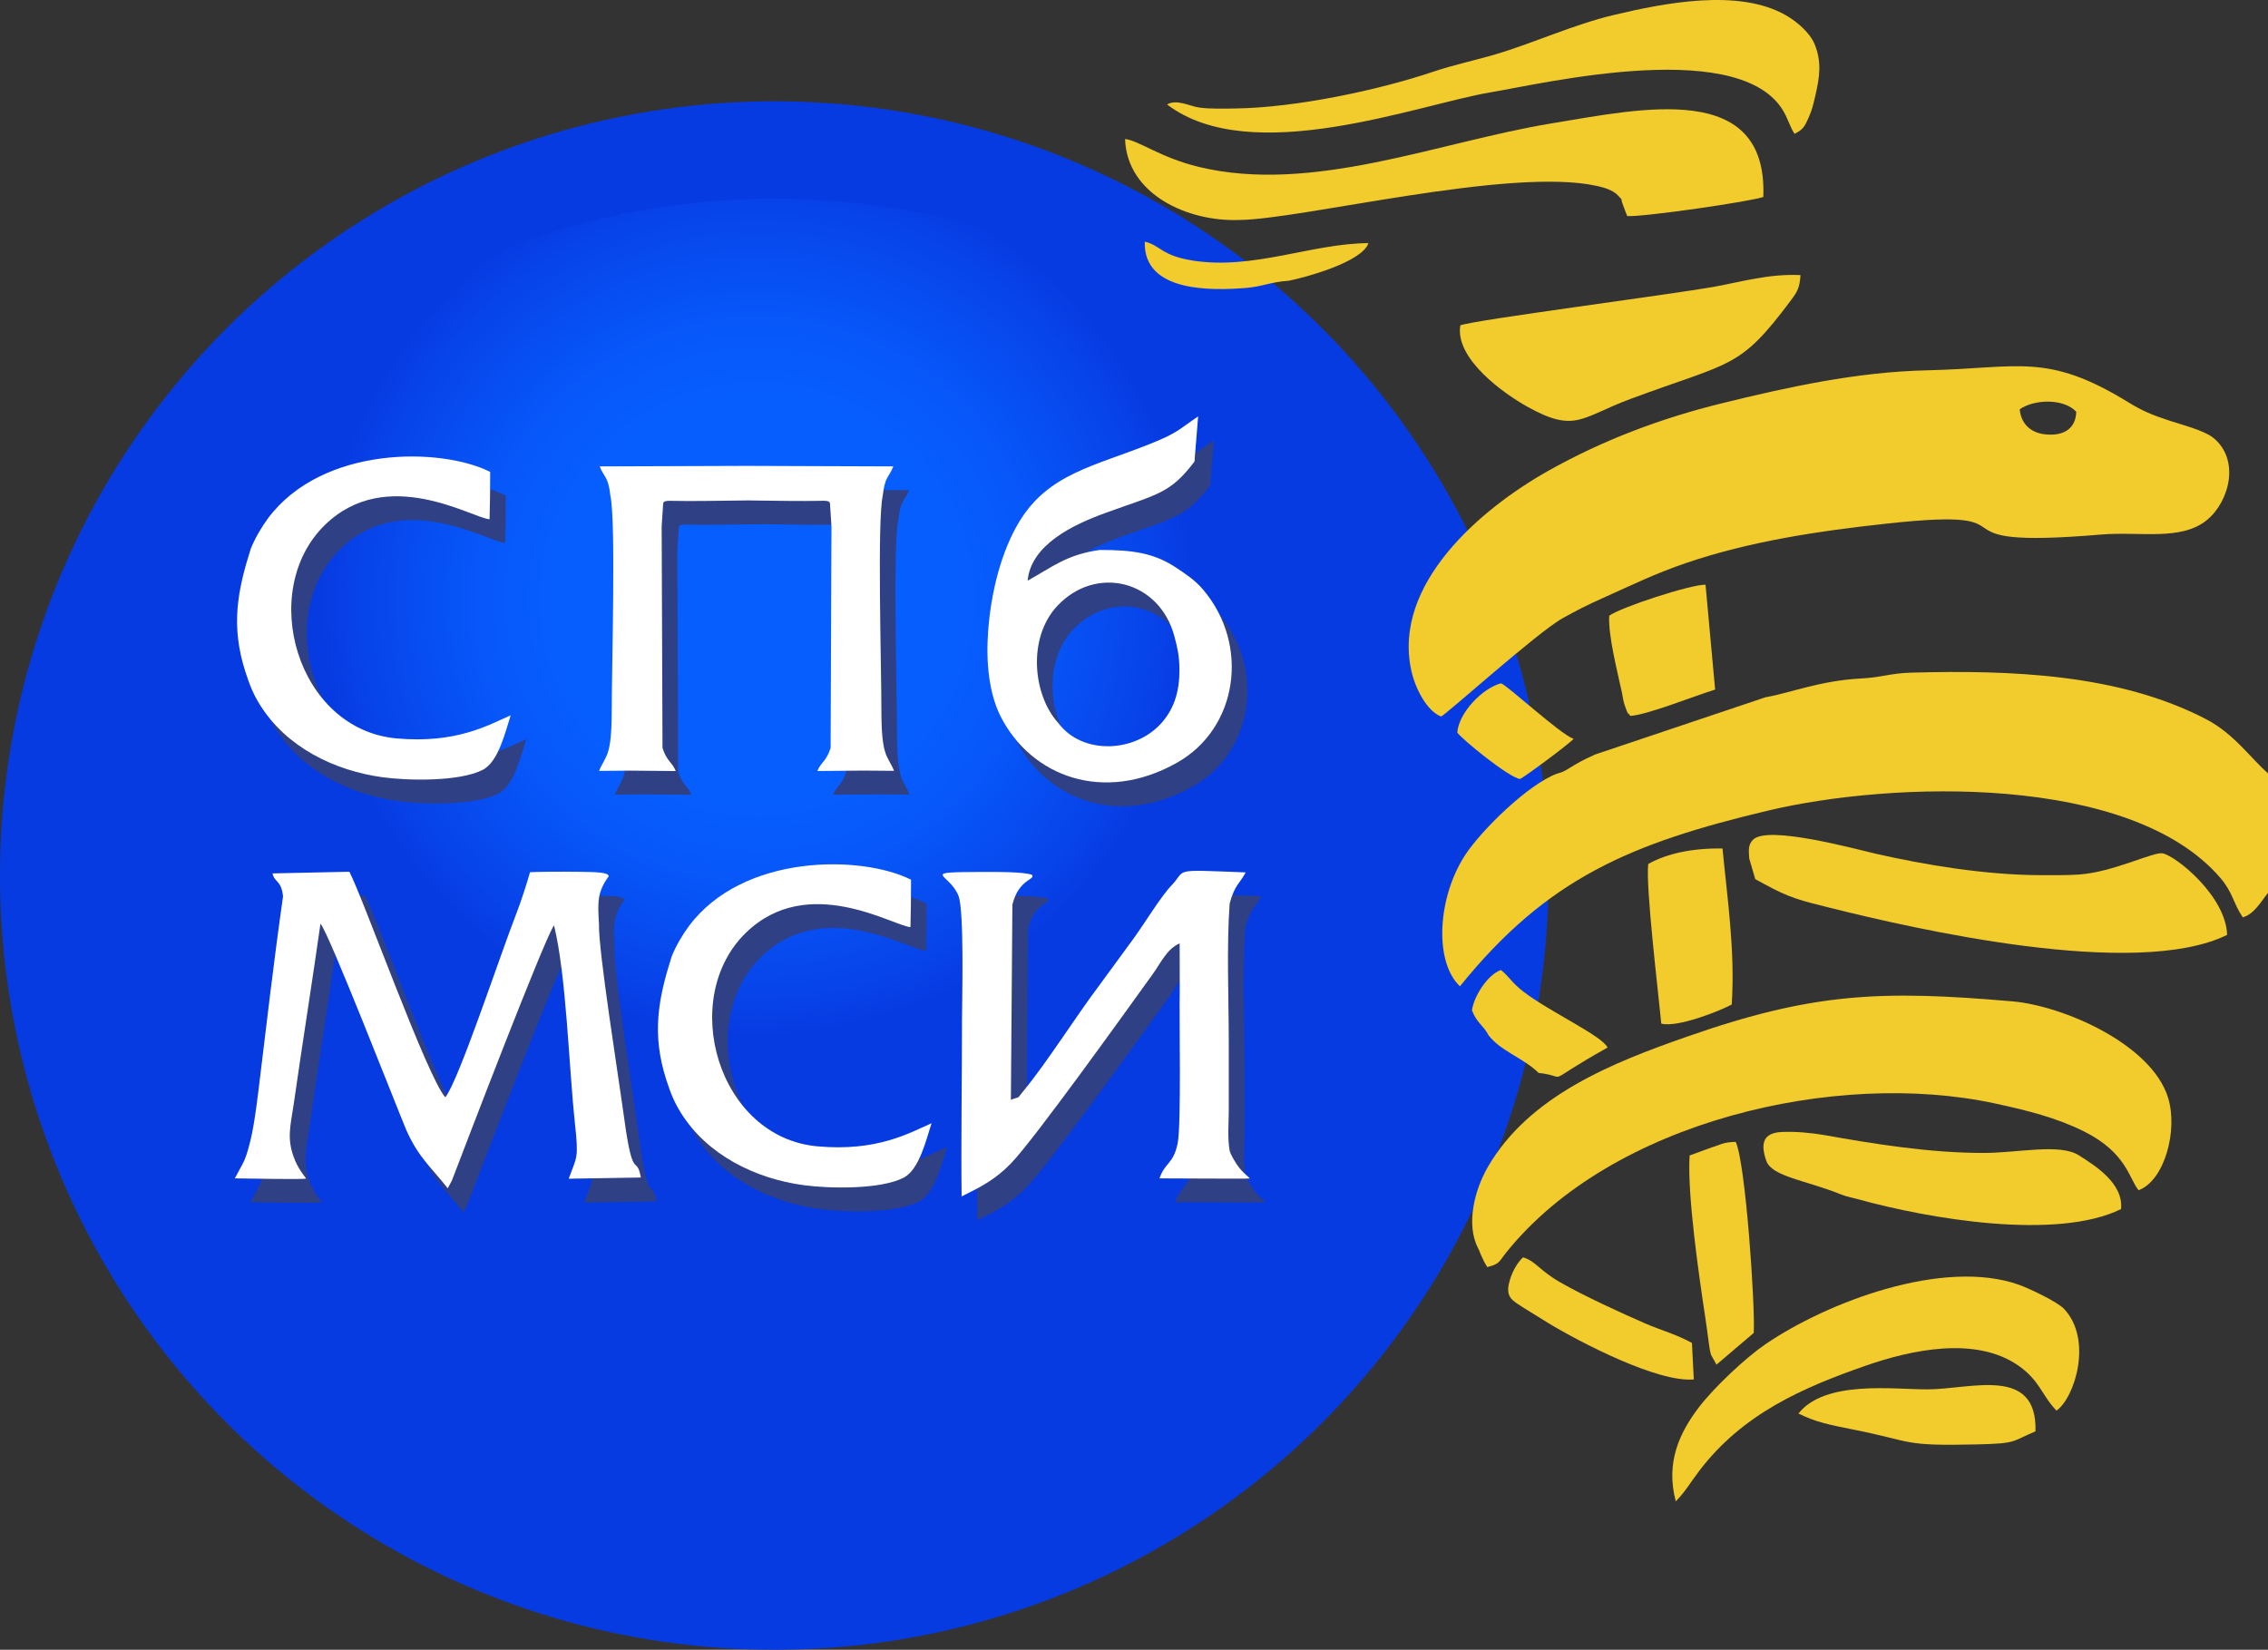 <?xml version="1.0" encoding="UTF-8"?> <svg xmlns="http://www.w3.org/2000/svg" xmlns:xlink="http://www.w3.org/1999/xlink" version="1.1" id="Слой_1" x="0px" y="0px" viewBox="0 0 58.604 42.634" style="enable-background:new 0 0 58.604 42.634;" xml:space="preserve"><rect x="0" y="0" width="58.604" height="42.634" fill="#333333" stroke="none"/> <style type="text/css"> .st0{fill-rule:evenodd;clip-rule:evenodd;fill:#073BE2;} .st1{fill-rule:evenodd;clip-rule:evenodd;fill:url(#SVGID_1_);} .st2{fill-rule:evenodd;clip-rule:evenodd;fill:#F2CB2D;} .st3{fill-rule:evenodd;clip-rule:evenodd;fill:#2F4084;} .st4{fill-rule:evenodd;clip-rule:evenodd;fill:#FFFFFF;} </style> <circle class="st0" cx="20.008" cy="22.626" r="20.008"></circle> <radialGradient id="SVGID_1_" cx="19.56" cy="15.481" r="11.278" gradientUnits="userSpaceOnUse"> <stop offset="0.46" style="stop-color:#075EFF"></stop> <stop offset="0.642" style="stop-color:#0757F9"></stop> <stop offset="0.904" style="stop-color:#0744E9"></stop> <stop offset="1" style="stop-color:#073BE2"></stop> </radialGradient> <ellipse class="st1" cx="20.008" cy="16.303" rx="14.895" ry="11.167"></ellipse> <path class="st2" d="M52.189,10.576c0.031,0.372,0.278,0.601,0.636,0.646 c0.48,0.06,0.813-0.133,0.824-0.581C53.327,10.294,52.574,10.312,52.189,10.576 M36.469,17.336c0.103,0.464,0.405,1.042,0.766,1.18 c0.075,0.002,2.495-2.182,3.147-2.542c0.364-0.202,0.623-0.336,1.044-0.523 c0.756-0.338,1.322-0.623,2.168-0.91c1.602-0.543,3.322-0.811,5.201-1.014 c4.094-0.442,0.736,0.69,5.499,0.287c1-0.084,2.062,0.173,2.732-0.375 c0.59-0.483,0.861-1.577,0.153-2.133c-0.233-0.183-0.794-0.328-1.115-0.433 c-0.461-0.151-0.706-0.254-1.074-0.48c-2.109-1.294-2.826-0.875-5.193-0.823 c-1.81,0.04-3.61,0.434-5.324,0.857c-1.568,0.387-3.055,0.948-4.462,1.738 C38.263,13.146,35.972,15.097,36.469,17.336z"></path> <path class="st2" d="M40.23,19.994c-0.746,0.275-1.953,1.465-2.365,2.093 c-0.729,1.113-0.809,2.771-0.141,3.402c2.255-2.794,4.407-3.696,7.966-4.542 c3.194-0.759,9.363-0.965,11.684,1.742c0.327,0.382,0.33,0.652,0.578,1.017 c0.294-0.079,0.47-0.408,0.653-0.632v-3.09 c-0.451-0.388-0.872-1.02-1.606-1.401c-2.247-1.167-5.025-1.271-7.614-1.2 c-0.54,0.015-0.754,0.123-1.301,0.151c-1.06,0.055-1.844,0.38-2.461,0.484 l-4.4,1.478C40.554,19.79,40.522,19.926,40.23,19.994"></path> <path class="st2" d="M38.44,30.166c-0.333,0.579-0.567,1.471-0.249,2.086 c0.044,0.085,0.038,0.093,0.071,0.166c0.069,0.154,0.096,0.212,0.169,0.327 c0.331-0.087,0.287-0.126,0.493-0.382c2.721-3.389,8.523-4.731,12.62-3.848 c0.847,0.183,1.592,0.369,2.304,0.723c1.103,0.549,1.17,1.231,1.411,1.52 c0.669-0.242,1.027-1.549,0.761-2.397c-0.43-1.376-2.702-2.37-4.025-2.484 c-3.377-0.291-5.138-0.23-8.396,0.91C41.686,27.456,39.512,28.306,38.44,30.166"></path> <path class="st2" d="M32.018,5.685c1.612-0.013,7.018-1.382,9.253-0.878 c0.171,0.038,0.409,0.104,0.538,0.246c0.167,0.185,0.029-0.007,0.135,0.262 l0.075,0.201c0.005-0.012,0.015,0.047,0.028,0.068 c0.415,0.028,3.202-0.378,3.516-0.494c0.12-3.017-3.136-2.285-5.475-1.901 c-2.914,0.479-6.17,1.832-9.108,1.125c-0.995-0.24-1.546-0.679-1.909-0.722 C29.12,5.025,30.69,5.733,32.018,5.685"></path> <path class="st2" d="M45.355,22.719l0.165,0.09c0.014,0.008,0.038,0.02,0.053,0.029 c0.665,0.368,0.963,0.435,1.721,0.624c2.152,0.537,7.89,1.861,10.253,0.698 c-0.025-0.994-1.313-2.038-1.668-2.108c-0.23-0.046-1.285,0.49-2.162,0.548 c-0.313,0.021-0.668,0.017-0.984,0.016c-1.446-0.002-3.036-0.274-4.257-0.552 c-0.536-0.122-2.793-0.744-3.175-0.367c-0.125,0.123-0.121,0.252-0.102,0.488 L45.355,22.719z"></path> <path class="st2" d="M41.697,0.388c-1.041,0.247-2.057,0.721-3.047,1.014 c-0.533,0.158-1.1,0.277-1.609,0.449c-1.418,0.48-3.561,0.93-5.107,0.952 c-0.29,0.004-0.692,0.017-0.972-0.028C30.742,2.74,30.398,2.555,30.157,2.7 c2.178,1.661,6.507-0.007,8.375-0.317c1.373-0.228,6.631-1.483,7.615,0.611 l0.155,0.348c0.009,0.017,0.026,0.044,0.033,0.058 c0.008,0.014,0.022,0.039,0.035,0.058c0.214-0.105,0.256-0.179,0.355-0.397 c0.099-0.218,0.128-0.353,0.183-0.59c0.111-0.48,0.17-0.875-0.022-1.336 c-0.119-0.284-0.444-0.571-0.737-0.739C44.922-0.31,42.985,0.082,41.697,0.388"></path> <path class="st2" d="M43.301,38.799c0.251-0.255,0.36-0.464,0.612-0.795 c1.113-1.46,2.649-2.139,4.299-2.712c1.156-0.402,2.85-0.782,3.965,0.015 c0.541,0.388,0.582,0.757,0.962,1.147c0.473-0.334,0.943-1.836,0.194-2.63 c-0.173-0.183-0.902-0.529-1.161-0.621c-1.953-0.696-4.961,0.447-6.555,1.536 c-0.513,0.351-1.32,1.107-1.716,1.626C43.403,37.017,43.033,37.789,43.301,38.799 "></path> <path class="st2" d="M37.734,8.409c-0.145,0.868,1.139,1.771,1.729,2.1 c1.248,0.695,1.39,0.274,2.674-0.202c2.638-0.978,2.807-0.761,4.146-2.555 c0.16-0.215,0.219-0.312,0.241-0.643c-0.816-0.038-1.512,0.171-2.208,0.297 C43.178,7.613,38.024,8.277,37.734,8.409"></path> <path class="st2" d="M48.021,30.994c1.808,0.5,5.113,1.072,6.786,0.252 c0.068-0.669-0.683-1.131-1.091-1.39c-0.493-0.313-1.569-0.062-2.453-0.061 c-1.404,0.002-2.853-0.236-4.113-0.46c-0.34-0.06-0.767-0.099-1.118-0.081 c-0.447,0.023-0.56,0.266-0.391,0.747c0.143,0.407,1.041,0.505,1.924,0.864 C47.707,30.923,47.85,30.947,48.021,30.994"></path> <path class="st2" d="M42.589,22.328c-0.066,0.611,0.254,3.254,0.338,4.125 c0.415,0.11,1.521-0.33,1.82-0.494c0.092-1.388-0.12-2.787-0.238-4.031 C43.729,21.913,43.06,22.061,42.589,22.328"></path> <path class="st2" d="M52.596,36.99c0.048-1.709-1.667-1.085-2.801-1.085 c-0.889-0-2.636-0.243-3.324,0.624c0.428,0.216,0.795,0.291,1.405,0.412 c1.6,0.316,1.24,0.433,3.223,0.386C52.123,37.302,51.957,37.258,52.596,36.99"></path> <path class="st2" d="M43.659,29.86c-0.065,0.998,0.24,3.103,0.404,4.183 c0.037,0.239,0.056,0.41,0.088,0.635c0.02,0.138,0.029,0.234,0.065,0.341 l0.137,0.247l0.963-0.82c0.04-0.7-0.211-4.399-0.466-4.937 c-0.331,0.007-0.39,0.075-0.625,0.144L43.659,29.86z"></path> <path class="st2" d="M41.581,15.913c-0.028,0.52,0.216,1.457,0.329,1.985 c0.032,0.151,0.032,0.219,0.074,0.335c0.102,0.281,0.048,0.139,0.145,0.268 c0.424-0.024,1.647-0.513,2.189-0.681l-0.248-2.709 C43.703,15.097,41.86,15.699,41.581,15.913"></path> <path class="st2" d="M40.003,34.189c0.849,0.514,2.838,1.543,3.764,1.459l-0.048-0.942 c-0.37-0.211-0.821-0.337-1.206-0.504c-0.623-0.27-1.615-0.728-2.195-1.062 c-0.559-0.322-0.626-0.544-0.964-0.647c-0.156,0.144-0.303,0.404-0.364,0.678 c-0.08,0.361,0.097,0.44,0.352,0.609L40.003,34.189z"></path> <path class="st2" d="M38.464,26.755c0.312,0.409,0.915,0.595,1.292,0.972 c0.871,0.097-0.008,0.344,1.782-0.655c-0.132-0.302-1.516-0.933-2.183-1.453 c-0.296-0.23-0.343-0.363-0.571-0.552c-0.339,0.117-0.695,0.664-0.749,1.041 C38.151,26.428,38.327,26.493,38.464,26.755"></path> <path class="st2" d="M40.661,19.094c-0.35-0.123-1.714-1.386-1.877-1.436 c-0.463,0.121-1.085,0.743-1.129,1.273c0.144,0.194,1.325,1.155,1.619,1.2 C39.378,20.093,40.545,19.227,40.661,19.094"></path> <path class="st2" d="M33.299,7.256c0.409-0.081,1.903-0.482,2.06-0.973 c-1.461,0.007-2.977,0.699-4.542,0.45c-0.818-0.13-0.82-0.389-1.237-0.488 c-0.041,1.323,1.751,1.261,2.583,1.199C32.626,7.409,32.833,7.284,33.299,7.256"></path> <path class="st3" d="M7.076,28.842c-0.078,0.64-0.144,1.02-0.204,1.261 c-0.14,0.563-0.182,0.542-0.4,0.964c0.178-0.001,1.789,0.036,1.84,0.004 c0.009-0.005-0.168-0.197-0.278-0.456C7.793,30.05,7.914,29.709,7.997,29.125 C8.191,27.757,8.495,25.836,8.684,24.486c0.199,0.194,1.974,4.756,2.217,5.331 c0.319,0.717,0.635,0.949,1.071,1.507l0.109-0.203 c0.318-0.832,2.389-6.254,2.638-6.593c0.319,1.308,0.377,3.59,0.538,5.108 c0.1,0.94,0.056,0.846-0.16,1.441l1.865-0.031 c-0.117-0.629-0.2,0.169-0.43-1.523c-0.146-1.073-0.675-4.375-0.652-5.026 c-0.035-0.573-0.046-0.825,0.25-1.234c0.004-0.109-0.352-0.111-0.747-0.117 c-0.528-0.009-1.147,0-1.286,0.01c-0.062,0.231-0.229,0.748-0.339,1.031 c-0.453,1.164-1.495,4.336-1.85,4.787c-0.471-0.526-2.12-5.143-2.479-5.83 l-1.984,0.042c0.053,0.245,0.222,0.161,0.272,0.591 C7.478,25.463,7.282,27.153,7.076,28.842"></path> <path class="st3" d="M25.252,31.535c0.502-0.249,0.865-0.432,1.274-0.854 c0.602-0.62,2.988-3.955,3.667-4.897c0.201-0.278,0.364-0.651,0.692-0.788 l0.002,1.231c-0.017,0.697,0.044,3.476-0.055,3.941 c-0.115,0.542-0.323,0.475-0.468,0.899c0.186-0,2.32,0.013,2.329,0.003 c0.011-0.014-0.135-0.11-0.262-0.27c-0.129-0.161-0.24-0.387-0.249-0.43 c-0.065-0.318-0.027-0.736-0.027-1.045c0.001-0.598-0-1.196-0-1.794 c-0.001-1.142-0.058-2.448,0.023-3.57c0.133-0.484,0.254-0.504,0.414-0.801 c-1.966-0.074-1.506-0.091-1.919,0.339c-0.274,0.286-0.703,0.993-0.98,1.374 c-0.311,0.427-0.587,0.804-0.861,1.177c-0.627,0.83-1.372,2.021-1.974,2.749 c-0.204,0.246-0.059,0.132-0.332,0.237l0.039-5.046 c0.172-0.686,0.626-0.636,0.499-0.774c-0.254-0.073-0.891-0.07-1.24-0.069 c-1.719,0.009-0.885,0.017-0.651,0.618c0.152,0.391,0.091,2.694,0.09,3.194 C25.262,28.411,25.234,30.086,25.252,31.535"></path> <path class="st3" d="M30.814,20.328C32.395,19.438,32.699,17.288,31.5,15.863 c-0.205-0.244-0.424-0.389-0.696-0.571c-0.572-0.382-1.116-0.465-1.981-0.463 c-0.868,0.123-1.227,0.443-1.865,0.794c0.089-0.933,1.184-1.449,2.002-1.747 c1.347-0.49,1.677-0.493,2.311-1.332l0.094-1.166 c-0.512,0.345-0.515,0.42-1.251,0.714c-1.441,0.576-2.62,0.771-3.371,2.006 c-0.46,0.758-0.732,1.812-0.805,2.844c-0.055,0.77,0.015,1.584,0.326,2.194 C27.05,20.679,28.92,21.395,30.814,20.328 M30.75,17.061 c0.073,0.276,0.127,0.488,0.13,0.847c0.005,0.614-0.157,1.052-0.474,1.403 c-0.692,0.764-2.043,0.812-2.655-0.01c-0.658-0.718-0.805-2.204-0.019-3.035 C28.731,15.211,30.365,15.613,30.75,17.061z"></path> <path class="st3" d="M6.745,17.978c0.112,0.349,0.209,0.585,0.377,0.854 c0.681,1.093,1.923,1.702,3.172,1.871c0.675,0.091,1.982,0.113,2.579-0.191 c0.414-0.211,0.589-0.996,0.726-1.411c-0.588,0.259-1.407,0.735-2.943,0.598 c-2.578-0.229-3.609-3.817-1.854-5.521c1.603-1.556,3.805-0.176,4.252-0.145 l0.012-0.584l0.004-0.64c-1.281-0.643-4.34-0.678-5.741,1.2 c-0.162,0.217-0.33,0.503-0.443,0.779C6.542,15.875,6.36,16.782,6.745,17.978"></path> <path class="st3" d="M23.214,13.422c-0.147,0.668-0.036,4.382-0.035,5.547 c0.001,1.229,0.159,1.157,0.327,1.567l-0.797-0.007l-1.184,0.011 c0.088-0.228,0.234-0.247,0.342-0.599l0.022-5.725l-0.039-0.59 c-0.005-0.076-0.115-0.072-0.287-0.068c-0.385,0.01-1.071,0-1.771-0.01v-0.003 c-0.043,0.001-0.086,0.001-0.13,0.002l-0.063,0.001 c-0.7,0.01-1.386,0.02-1.771,0.01c-0.172-0.004-0.282-0.008-0.287,0.068 l-0.039,0.59l0.022,5.725c0.109,0.352,0.254,0.371,0.342,0.599l-1.184-0.011 l-0.797,0.007c0.168-0.41,0.327-0.339,0.327-1.567 c0-1.166,0.112-4.879-0.035-5.547c-0.058-0.507-0.153-0.449-0.277-0.756 l3.699-0.012h0.076h0.116l3.699,0.012C23.367,12.972,23.272,12.915,23.214,13.422"></path> <path class="st3" d="M17.619,28.518c0.112,0.349,0.209,0.585,0.377,0.854 c0.681,1.093,1.923,1.702,3.172,1.871c0.676,0.092,1.982,0.113,2.58-0.191 c0.414-0.211,0.589-0.996,0.725-1.41c-0.588,0.259-1.407,0.735-2.943,0.598 c-2.579-0.228-3.609-3.817-1.854-5.52c1.603-1.557,3.805-0.176,4.252-0.145 l0.011-0.584l0.004-0.641c-1.281-0.643-4.341-0.678-5.741,1.2 c-0.162,0.216-0.33,0.503-0.443,0.779C17.417,26.415,17.235,27.323,17.619,28.518"></path> <path class="st4" d="M6.673,28.227C6.595,28.866,6.529,29.246,6.468,29.488 c-0.14,0.563-0.182,0.542-0.4,0.964c0.178-0.001,1.788,0.036,1.839,0.004 c0.009-0.006-0.168-0.197-0.278-0.456c-0.24-0.566-0.119-0.906-0.036-1.49 c0.194-1.369,0.498-3.289,0.688-4.639c0.199,0.194,1.974,4.756,2.217,5.331 c0.319,0.717,0.635,0.949,1.071,1.507l0.109-0.203 c0.318-0.832,2.39-6.254,2.638-6.593c0.319,1.308,0.378,3.59,0.539,5.107 c0.1,0.94,0.056,0.846-0.16,1.441l1.865-0.031 c-0.117-0.629-0.2,0.169-0.43-1.523c-0.146-1.073-0.675-4.375-0.652-5.026 c-0.035-0.573-0.046-0.825,0.25-1.234c0.004-0.109-0.352-0.111-0.747-0.117 c-0.528-0.009-1.147,0.001-1.286,0.01c-0.062,0.231-0.228,0.748-0.339,1.032 c-0.453,1.164-1.495,4.336-1.849,4.786c-0.472-0.526-2.12-5.143-2.479-5.83 L7.042,22.571c0.053,0.245,0.222,0.161,0.272,0.591 C7.074,24.847,6.878,26.537,6.673,28.227"></path> <path class="st4" d="M24.848,30.919c0.502-0.25,0.865-0.432,1.275-0.854 c0.602-0.62,2.988-3.955,3.667-4.897c0.201-0.278,0.365-0.651,0.692-0.788 l0.002,1.231c-0.016,0.697,0.044,3.476-0.055,3.942 c-0.114,0.542-0.322,0.475-0.468,0.899c0.186-0,2.32,0.013,2.329,0.003 c0.011-0.014-0.135-0.11-0.263-0.27c-0.129-0.161-0.24-0.387-0.249-0.43 c-0.065-0.318-0.027-0.736-0.027-1.045c0.001-0.598-0-1.196-0-1.794 c-0.001-1.142-0.058-2.447,0.023-3.57c0.133-0.484,0.255-0.504,0.414-0.801 c-1.966-0.074-1.507-0.09-1.919,0.339c-0.275,0.286-0.703,0.993-0.981,1.374 c-0.311,0.427-0.587,0.804-0.861,1.177c-0.627,0.83-1.372,2.021-1.974,2.749 c-0.204,0.246-0.059,0.132-0.332,0.238l0.039-5.046 c0.171-0.686,0.626-0.636,0.498-0.774c-0.254-0.073-0.891-0.07-1.24-0.069 c-1.719,0.009-0.886,0.017-0.651,0.618c0.152,0.391,0.091,2.694,0.091,3.194 C24.859,27.795,24.83,29.47,24.848,30.919"></path> <path class="st4" d="M30.41,19.712c1.581-0.89,1.885-3.04,0.686-4.465 c-0.205-0.244-0.424-0.389-0.696-0.571c-0.571-0.382-1.115-0.465-1.982-0.464 c-0.868,0.123-1.226,0.443-1.865,0.794c0.088-0.933,1.184-1.449,2.002-1.747 c1.346-0.49,1.677-0.493,2.31-1.332l0.094-1.166 c-0.512,0.345-0.515,0.42-1.251,0.714c-1.441,0.576-2.62,0.77-3.37,2.006 c-0.46,0.758-0.732,1.812-0.806,2.844c-0.055,0.77,0.016,1.584,0.326,2.194 C26.646,20.063,28.516,20.779,30.41,19.712 M30.346,16.445 c0.073,0.276,0.127,0.488,0.13,0.847c0.005,0.614-0.157,1.052-0.474,1.403 c-0.692,0.764-2.044,0.812-2.655-0.01c-0.658-0.718-0.806-2.204-0.019-3.035 C28.327,14.595,29.961,14.997,30.346,16.445z"></path> <path class="st4" d="M6.341,17.362c0.112,0.349,0.209,0.585,0.377,0.854 c0.681,1.093,1.923,1.702,3.173,1.871c0.675,0.091,1.982,0.113,2.58-0.191 c0.414-0.211,0.589-0.996,0.725-1.411c-0.588,0.259-1.407,0.734-2.943,0.598 C7.674,18.856,6.644,15.268,8.398,13.564c1.603-1.556,3.805-0.175,4.252-0.145 L12.662,12.836l0.004-0.641c-1.281-0.643-4.34-0.678-5.741,1.2 c-0.161,0.217-0.33,0.503-0.443,0.779C6.138,15.259,5.957,16.166,6.341,17.362"></path> <path class="st4" d="M22.81,12.806c-0.146,0.668-0.035,4.381-0.035,5.547 c0,1.229,0.159,1.157,0.327,1.567L22.305,19.914l-1.184,0.011 c0.088-0.228,0.234-0.247,0.342-0.599l0.022-5.725l-0.039-0.59 c-0.005-0.076-0.115-0.072-0.288-0.068c-0.385,0.01-1.071,0-1.771-0.01V12.931 c-0.043,0.001-0.086,0.001-0.13,0.002l-0.063,0.001 c-0.699,0.01-1.386,0.019-1.771,0.01c-0.172-0.004-0.282-0.008-0.287,0.068 l-0.039,0.59l0.022,5.725c0.109,0.351,0.254,0.371,0.342,0.599l-1.184-0.011 l-0.797,0.007c0.168-0.41,0.327-0.339,0.327-1.567 c0.001-1.166,0.111-4.879-0.035-5.547c-0.058-0.507-0.153-0.449-0.277-0.755 l3.698-0.013h0.076h0.116l3.698,0.013C22.963,12.356,22.868,12.299,22.81,12.806"></path> <path class="st4" d="M17.216,27.903c0.112,0.349,0.209,0.585,0.377,0.854 c0.681,1.093,1.923,1.702,3.173,1.871c0.675,0.091,1.982,0.113,2.579-0.191 c0.414-0.211,0.589-0.996,0.726-1.41c-0.588,0.259-1.407,0.734-2.943,0.598 c-2.578-0.228-3.608-3.817-1.854-5.521c1.603-1.556,3.805-0.175,4.252-0.145 l0.011-0.584l0.004-0.641c-1.281-0.643-4.34-0.678-5.741,1.2 c-0.162,0.217-0.33,0.503-0.443,0.779C17.013,25.799,16.832,26.707,17.216,27.903 "></path> </svg> 
